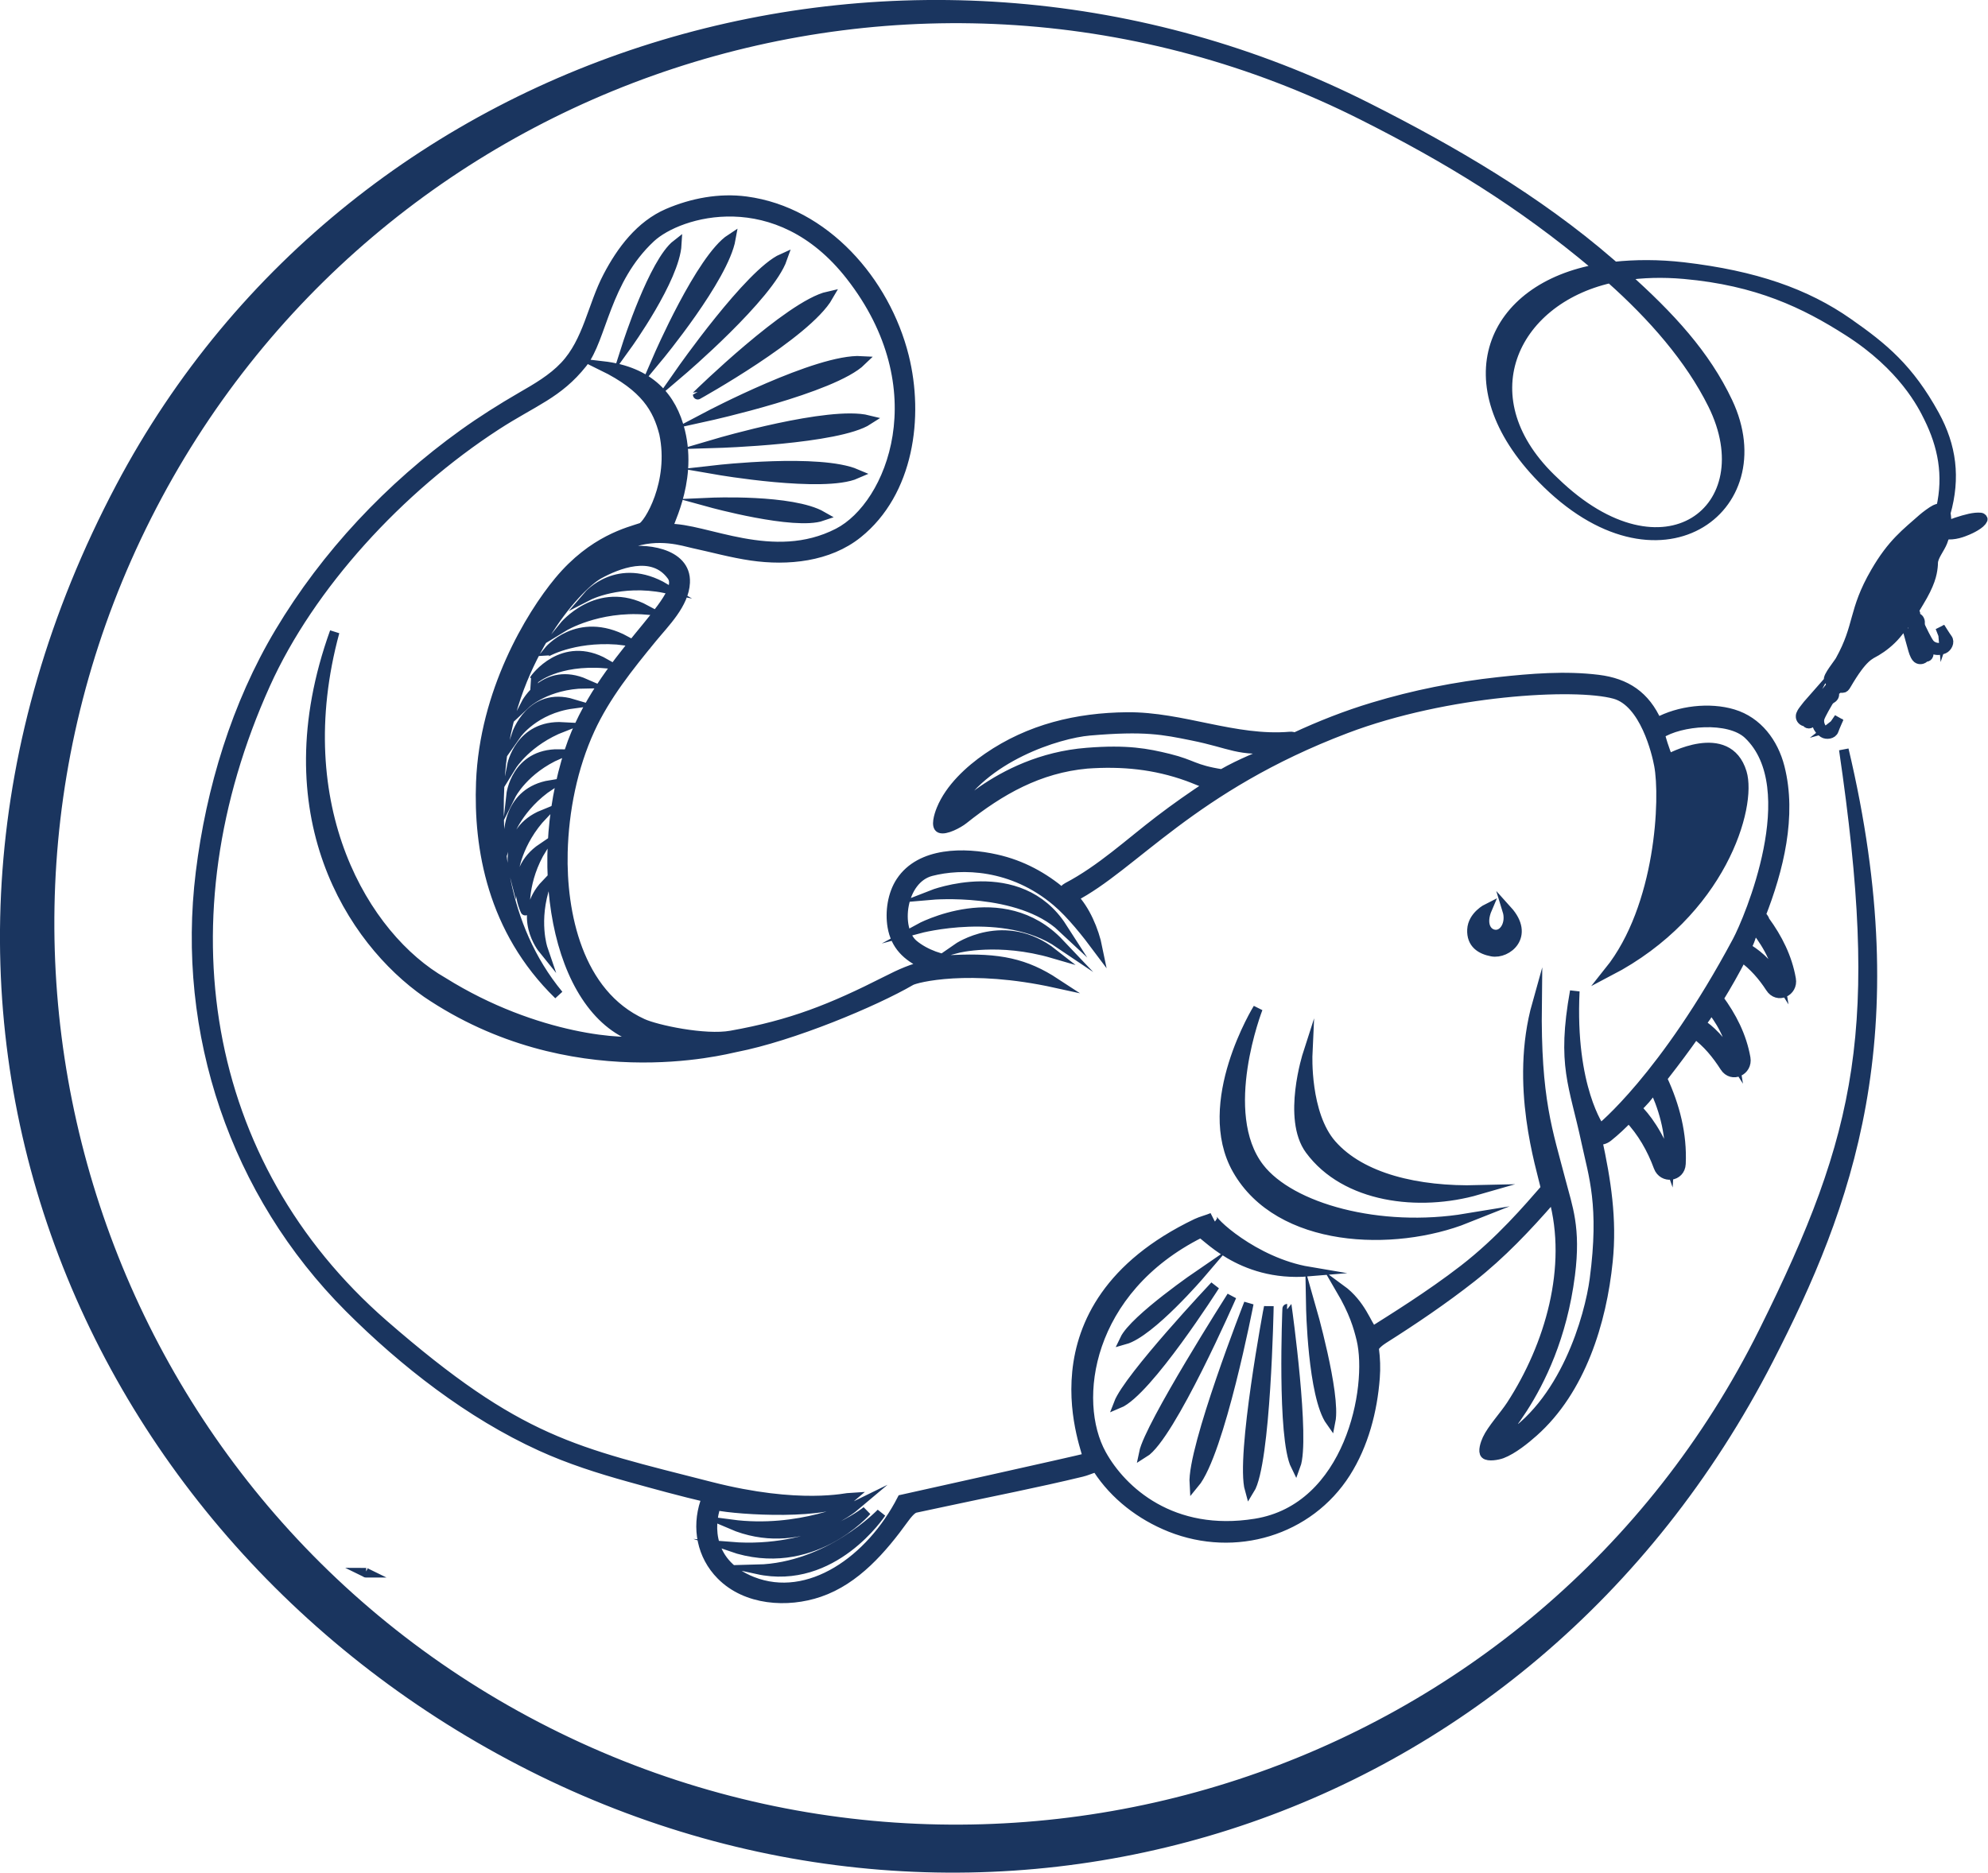 <?xml version="1.0" encoding="utf-8"?>
<!-- Generator: Adobe Illustrator 27.7.0, SVG Export Plug-In . SVG Version: 6.00 Build 0)  -->
<svg version="1.1" id="Layer_1" xmlns="http://www.w3.org/2000/svg" xmlns:xlink="http://www.w3.org/1999/xlink" x="0px" y="0px"
	 viewBox="0 0 206.97 195.02" style="enable-background:new 0 0 206.97 195.02;" xml:space="preserve">
<style type="text/css">
	.st0{fill:#1A355F;stroke:#1A355F;stroke-miterlimit:10;}
</style>
<g>
	<g>
		<path class="st0" d="M52.97,86.93c0,0,0.99-2.96,4.34-5.19C52.84,82.47,52.97,86.93,52.97,86.93z M73.96,52.33
			c0,0,8.76,2.41,11.63,1.42C82.46,51.95,73.96,52.33,73.96,52.33z M56.52,98.82c0,0-1.01-2.95,0.31-6.75
			C53.71,95.35,56.52,98.82,56.52,98.82z M74.65,48.93c0,0,11.09,1.92,14.5,0.42C85.33,47.72,74.65,48.93,74.65,48.93z M56.45,88.3
			c-3.75,2.54-1.76,6.53-1.76,6.53S54.34,91.73,56.45,88.3z M86.24,30.85c-4.04,0.9-13.6,10.25-13.6,10.25S83.97,34.81,86.24,30.85z
			 M81.46,26.91c-3.41,1.51-10.6,11.8-10.6,11.8S80.09,30.84,81.46,26.91z M74.71,46.15c0,0,12.55-0.38,15.68-2.41
			C86.35,42.73,74.71,46.15,74.71,46.15z M89.7,37.58c-4.56-0.27-16.02,5.77-16.02,5.77S86.74,40.47,89.7,37.58z M58.21,78.52
			c-4.53-0.05-5,4.26-5,4.26S54.53,80.13,58.21,78.52z M63.01,69.09c-4.43-2.51-7.33,1.6-7.33,1.6S57.97,68.69,63.01,69.09z
			 M65.12,66.71c-4.99-2.67-8.04,1.11-8.04,1.11S60.23,66.1,65.12,66.71z M67.24,63.5c-4.99-2.67-8.56,1.75-8.56,1.75
			S62.19,63.11,67.24,63.5z M69.24,61.26c-4.88-2.87-7.99,0.76-7.99,0.76S64.55,60.32,69.24,61.26z M53.48,90.84
			c0,0,0.31-3.1,3.08-6.02C52.36,86.53,53.48,90.84,53.48,90.84z M58.62,75.7c-4.52-0.25-5.33,4.02-5.33,4.02
			S54.87,77.16,58.62,75.7z M76.09,24.86c-3.12,2.03-7.59,12.37-7.59,12.37S75.36,28.96,76.09,24.86z M59.62,73.29
			c-4.34-1.3-5.83,3.16-5.83,3.16S55.63,73.83,59.62,73.29z M54.75,73.28c0,0,2.16-2.03,6.19-2.09
			C56.78,69.37,54.75,73.28,54.75,73.28z M130.1,155.14c1.71-2.74,2-19.12,2-19.12S129.13,151.71,130.1,155.14z M131.11,121.6
			c-4.4-5.71-0.15-16.59-0.15-16.59s-6.1,9.86-2.16,16.79c4.37,7.69,16.29,8.1,23.89,5.07C143.63,128.37,134.36,125.82,131.11,121.6
			z M138.53,148.03c0.57-2.86-2.06-12-2.06-12S136.64,145.38,138.53,148.03z M134.89,152.65c1.02-2.73-0.88-16.36-0.88-16.36
			S133.44,149.73,134.89,152.65z M124.34,154.51c2.67-3.2,5.67-18.77,5.67-18.77S124.11,150.78,124.34,154.51z M119.08,151.31
			c2.77-1.7,9.15-16.32,9.15-16.32S119.66,148.45,119.08,151.31z M65.28,35.95c0,0,4.98-6.91,5.18-10.51
			C68.05,27.3,65.28,35.95,65.28,35.95z M186.47,101.95c-0.39-2.24-1.4-4.24-2.73-6.06c-0.06-0.24-0.22-0.43-0.43-0.56c0,0,0,0,0,0
			c1.87-4.77,3.27-10.37,1.98-15.43c-0.65-2.55-2.3-4.77-4.86-5.54c-2.44-0.74-5.65-0.37-7.91,0.88c0,0,0,0,0-0.01
			c-1.23-2.77-3.22-4.1-6.14-4.46c-3.42-0.42-6.96-0.13-10.36,0.24c-4.43,0.48-8.81,1.35-13.07,2.64c-2.79,0.84-5.51,1.91-8.15,3.14
			c-0.15-0.07-0.31-0.1-0.49-0.09c-5.76,0.49-11.2-2.08-16.97-2.03c-5.22,0.05-10.15,1.23-14.5,4.22c-1.92,1.32-3.94,3.19-4.84,5.39
			c-0.29,0.71-0.57,1.76-0.14,1.96c0.55,0.25,1.94-0.5,2.44-0.9c3.84-3.06,7.85-5.34,12.87-5.8c3.65-0.26,7.05,0.07,10.49,1.31
			c0.62,0.22,1.44,0.59,2.28,0.88c-1.79,1.17-3.54,2.4-5.23,3.69c-3.12,2.38-6.08,5.15-9.59,6.99c-0.25,0.13-0.41,0.34-0.5,0.58
			c-1.96-1.65-4.2-2.91-6.93-3.52c-3.28-0.74-7.86-0.77-9.91,2.33c-0.87,1.31-1.14,3.17-0.88,4.7c0.34,1.96,1.53,3.08,3.29,3.91
			c0.1,0.05,0.19,0.08,0.29,0.12c-1.48,0.31-2.69,0.85-4.2,1.62c-5.7,2.89-9.87,4.56-16.17,5.68c-2.73,0.49-7.8-0.6-9.21-1.25
			c-6.79-3.09-8.45-11.57-8.3-17.81c0.11-4.35,1.01-8.87,2.83-12.83c1.61-3.5,4.04-6.53,6.46-9.48c1.33-1.62,3.33-3.56,3.44-5.79
			c0.16-3.21-4.41-3.67-6.59-3.15c-1.23,0.3-2.36,0.82-3.39,1.51c1.26-1.03,2.66-1.87,4.21-2.44c3.02-1.11,5.61-0.22,6.58-0.01
			c2.04,0.44,4.04,1,6.11,1.3c3.75,0.54,8,0.13,11.05-2.32c5.34-4.29,6.39-12.16,4.82-18.44c-1.95-7.8-8.24-15.07-16.44-16.16
			c-2.77-0.37-5.61,0.17-8.15,1.26c-2.87,1.24-4.84,3.87-6.25,6.57c-1.61,3.07-2.07,6.75-4.49,9.32c-1.28,1.36-2.92,2.3-4.53,3.23
			c-2.07,1.2-4.08,2.47-6.02,3.86c-7.64,5.49-14.3,12.55-19.13,20.64c-4.51,7.54-7.16,16.33-8.23,25.01
			c-2.06,16.72,3.58,33.42,15.48,45.34c5.71,5.71,12.57,11.06,19.95,14.42c2.96,1.35,6.07,2.34,9.2,3.21
			c2.69,0.75,5.42,1.5,8.16,2.14c-0.11,0.13-0.21,0.28-0.27,0.47c-0.89,2.69-0.34,5.57,1.67,7.6c2.61,2.65,6.9,2.92,10.23,1.78
			c3.78-1.29,6.55-4.52,8.84-7.69c0.71-0.98,1.04-1.06,1.19-1.09c1.06-0.23,2.13-0.46,3.19-0.68c4.7-1.01,9.43-1.93,14.1-3.06
			c0.87-0.21,1.44-0.65,1.67-0.29c1.76,2.7,4.45,4.8,7.56,6.04c6.74,2.68,14.4,0.4,18.26-5.67c1.86-2.93,2.78-6.46,3.04-9.89
			c0.08-1.03,0.04-2.03-0.09-3.01c-0.04-0.33,0.65-0.83,0.96-1.03c3.16-2,6.26-4.1,9.2-6.41c3.07-2.42,5.73-5.23,8.29-8.17
			c0.08-0.09,0.14-0.17,0.19-0.25c0.01,0.03,0.02,0.06,0.03,0.1c2,7.25-0.39,15.43-4.4,21.61c-0.71,1.09-2.02,2.51-2.5,3.56
			c-0.21,0.45-0.48,1.29-0.2,1.55c0.31,0.29,1.3,0.11,1.73-0.05c1.13-0.43,2.45-1.5,3.29-2.25c4.92-4.37,7.11-11.44,7.75-17.79
			c0.45-4.39-0.19-8.41-1.11-12.67c0.37,0.1,0.77,0.01,1.14-0.29c0.75-0.6,1.46-1.27,2.14-1.98c1.39,1.47,2.39,3.22,3.09,5.12
			c0.46,1.25,2.27,1.07,2.34-0.32c0.14-3.08-0.62-6.03-1.91-8.81c-0.01-0.03-0.03-0.06-0.05-0.09c0.1-0.13,0.2-0.25,0.3-0.38
			c1.07-1.37,2.12-2.78,3.14-4.23c1.26,0.89,2.26,2.14,3.08,3.42c0.76,1.18,2.41,0.39,2.18-0.92c-0.4-2.29-1.45-4.34-2.82-6.19
			c0.87-1.41,1.69-2.86,2.44-4.32c1.19,0.85,2.15,1.95,2.94,3.17C185.06,104.05,186.71,103.27,186.47,101.95z M121.66,78.99
			c-2.25-0.55-4.3-0.95-8.48-0.62c-9.64,0.75-14.77,7.77-13.95,6.09c3.11-5.64,10.96-8.08,14.19-8.36c5.78-0.5,7.71-0.09,10.68,0.51
			c4.19,0.84,4.74,1.69,8.9,1.28c-2.09,0.99-3.63,1.49-5.78,2.72C124.19,80.13,124.25,79.63,121.66,78.99z M157.16,150.58
			C157.14,150.7,157.12,150.67,157.16,150.58L157.16,150.58z M173.81,121.21c-1.1-3.14-2.52-4.94-3.43-5.82
			c0.66-0.57,1.25-1.27,1.81-2.1C172.97,114.92,174.05,117.79,173.81,121.21z M180.59,110.53c-1.4-2.23-2.67-3.4-3.52-3.91
			c0.41-0.55,0.73-0.9,1.02-1.64C178.98,106.09,180.17,107.84,180.59,110.53z M180.86,98.01c-7.6,14.22-14.26,19.53-14.26,19.53
			s-3.14-4.24-2.65-14.32c-1.39,7.76-0.09,9.69,1.19,15.71c0.75,3.5,1.88,6.59,0.86,14.29c-0.5,3.8-3.07,13.15-9.69,16.9
			c-1.97,0.99,5.51-4.42,7.16-17.35c0.63-4.92-0.27-7.08-0.95-9.72c-1.36-5.24-2.62-8.51-2.5-18.53c-2.39,8.5,0.43,17.04,0.9,19.24
			c-1.81,2.07-4.71,5.49-8.54,8.45c-3.51,2.72-7.57,5.22-9.46,6.42c-0.63-0.66-1.19-2.8-3.34-4.37c1.38,2.36,1.82,3.86,2.15,5.22
			c1.19,5.02-1.21,17.59-11.02,19.17c-8.68,1.4-13.92-3.38-16.03-7.2c-3.09-5.59-1.5-17.13,10.28-23.04
			c0.34-0.17,4.01,4.63,11.32,4.01c-5.76-0.97-10.42-5.41-10.05-5.63c-0.51,0.22-1.18,0.38-1.66,0.61
			c-18.37,8.81-11.02,24.31-11.36,24.41c-0.94,0.27-18.39,4.13-19.31,4.34c-3.25,6.33-9.67,10.87-15.58,8.54
			c-4.56-1.8-4.53-5.77-3.77-7.92c2.32,0.5,11.88,1.07,14.08-0.84c-0.45,0.02-5.34,1.26-14.66-1.12
			c-14.23-3.64-19.9-4.59-34.04-16.9C20.8,121.23,16.68,95.55,27.64,71.25c4.65-10.31,13.93-20.4,24.02-26.95
			c3.87-2.51,6.44-3.28,8.98-6.48c2.05-2.58,2.36-8.64,7.1-13.06c2.94-2.74,13.18-5.79,20.79,3.94c9.18,11.74,4.29,23.94-1.27,26.8
			c-6.78,3.49-13.87-0.58-17.69-0.45c-0.39,0.01,2.6-4.62,1.25-10.13c-0.86-3.52-3.16-6.24-8.08-6.81c4.48,2.2,5.73,4.46,6.39,7.02
			c1.09,5.12-1.64,9.57-2.33,9.81c-1.31,0.45-5.04,1.28-8.61,5.58c-2.98,3.59-7.77,11.55-8.13,20.95
			c-0.26,6.76,1.13,15.34,8.1,22.13c-5.99-7.26-6.58-16.48-6.07-23.05C53,68.85,59.96,61.12,62.34,59.8c1.83-1.01,5.6-2.6,7.6,0.17
			c1.75,2.44-7.5,8.57-10.65,18.2c-4.12,12.59-1.06,28,7.74,30.14c-1.63,0.54-11.18,0.03-20.91-6.05
			C37.93,97.58,29.9,84,34.84,65.81c-6.83,18.98,1.78,32.14,9.59,37.59c15,10.16,31.04,5.89,32.14,5.67
			c5.92-1.15,14.48-4.74,18.26-6.94c0.53-0.31,6.06-1.74,15.07,0.24c-3.14-2.06-5.87-2.65-10.68-2.42c-0.99,0.05-2.88-0.56-4.12-1.6
			c-1.93-1.62-1.3-6.81,1.84-7.62c3.14-0.81,8.43-0.77,13.07,3.16c1.52,1.28,3.16,3.37,4.27,4.86c-0.38-1.89-1.33-4.07-2.56-5.31
			c6.25-3.2,12.38-11.49,28.42-17.57c10.5-3.98,23.85-4.73,27.97-3.59c3.12,0.86,4.37,6.15,4.6,7.4c0.65,3.4,0.2,14.74-5.18,21.47
			c11.73-6.12,14.88-17.18,13.82-20.69c-1.48-4.88-7.66-1.43-7.66-1.43s-0.46-1.02-0.87-2.59c2.08-1.38,7.19-1.85,9.19,0.04
			C187.89,82.07,182.05,95.8,180.86,98.01z M181.78,98.68c0.41-0.55,0.56-1.36,0.85-2.1c0.88,1.12,2.28,3,2.7,5.69
			C183.93,100.04,182.63,99.19,181.78,98.68z M138.65,119.19c-2.8-3.18-2.51-9.43-2.51-9.43s-2.17,6.73,0.23,9.98
			c3.7,5.02,11.34,5.96,17.5,4.18C147.59,124.08,141.73,122.69,138.65,119.19z M155.63,97.32c-0.83-0.08-1.5-1.05-0.78-2.72
			c0,0-1.53,0.76-1.6,2.21c-0.07,1.46,0.91,2.07,2.08,2.29c1.57,0.29,3.99-1.64,1.59-4.3C157.34,96.16,156.59,97.42,155.63,97.32z
			 M96.99,93.2c0,0,9.13-0.8,13.6,3.39C106.11,89.62,96.99,93.2,96.99,93.2z M99.66,98.75c0,0,4.29-1.12,9.98,0.54
			C104.59,95.32,99.66,98.75,99.66,98.75z M116.45,146.17c3.01-1.24,10.03-12.28,10.03-12.28S117.49,143.44,116.45,146.17z
			 M78.85,163.43c7.91,1.73,12.89-5.87,12.89-5.87S86.32,163.24,78.85,163.43z M88.98,156.86c0,0-5.73,2.82-12.86,1.88
			C83.19,161.76,88.98,156.86,88.98,156.86z M90.23,157.34c0,0-5.37,4.43-14.15,3.73C84.51,163.97,90.23,157.34,90.23,157.34z
			 M125,132.65c0,0-6.9,4.71-7.92,6.86C119.79,138.75,125,132.65,125,132.65z M95.68,96.7c0,0,8.86-2.36,14.62,1.54
			C104.35,91.96,95.68,96.7,95.68,96.7z"/>
	</g>
	<path class="st0" d="M38.12,163.78C38.12,163.78,38.11,163.78,38.12,163.78c-0.02-0.01-0.04-0.01-0.06-0.01
		C38.08,163.78,38.1,163.78,38.12,163.78z M206.2,53.89c-0.68-0.06-1.51,0.17-2.5,0.49c-0.48,0.15-0.99,0.42-1.05,0.45
		c0.02-0.6-0.02-1.08-0.08-1.4c1.04-3.69,0.62-6.96-1.17-10.22c-2.66-4.84-5.33-7.03-8.98-9.58c-4.41-3.09-9.72-4.95-17.16-5.82
		c-2.61-0.3-5.02-0.28-7.19-0.05c-0.15-0.13-0.29-0.25-0.44-0.38c-7.59-6.58-16.5-11.76-25.28-16.19
		C95.4-12.5,37.12,4.26,12.54,50.74c-28.12,53.19-4.19,109.5,42.76,133.19c46.94,23.69,103.6,6.77,128.84-42.39
		c8.19-15.96,14.88-33.72,7.82-63.48c4.22,28.85,1.97,39.84-8.35,60.61c-23.17,46.62-80.15,65.14-126.63,41.69
		S-8.17,100.2,15.29,53.73C38.74,7.25,95.44-11.41,141.92,12.04c8.77,4.42,16.37,9.03,24.21,15.62c0.12,0.1,0.25,0.21,0.37,0.32
		c-11.3,1.94-15.65,11.93-5.96,21.85c12.1,12.41,24.59,3.15,19.34-7.96c-2.33-4.93-5.99-8.91-10.76-13.17
		c1.88-0.28,3.95-0.35,6.22-0.15c7.63,0.68,12.56,3.05,17.08,5.94c5.72,3.65,7.74,7.7,8.37,8.99c1.45,2.93,2.07,5.98,1.29,9.42
		c-0.13,0.01-0.37,0.05-0.62,0.17c-0.32,0.16-0.98,0.65-1.29,0.92c-1.7,1.51-3.18,2.58-4.92,5.59c-2.37,4.08-1.65,5.55-3.68,9.2
		c-0.19,0.34-1.34,1.73-1.18,2.03c0.05,0.09,0.19,0.24,0.31,0.39c-0.04,0.04-0.08,0.08-0.11,0.13c-0.08,0.15-0.05,0.34,0.05,0.46
		l-0.04,0.07c-0.18-0.04-0.38,0.04-0.48,0.22c-0.14,0.25,0.01,0.43-0.23,0.86c-0.07,0.15-0.19,0.36-0.32,0.59
		c-0.22,0.46-0.76,1.09-0.85,1.16c-0.13,0.12-0.27,0.27-0.43,0.28c0.04-0.16,0.46-0.8,0.62-1.13l0.37-0.78c0,0-0.38,0.46-0.78,1.03
		c-0.23,0.33-0.42,0.84-0.44,0.85c-0.03,0.02-0.13,0-0.19-0.03c-0.06-0.03-0.14-0.08-0.17-0.15c-0.03-0.05-0.03-0.13-0.03-0.17
		c0.01-0.1,0.05-0.19,0.11-0.28l0.16-0.26c0,0,0.01,0.04,0.03,0.09c0.01-0.04,0.05-0.22,0.13-0.38c0.13-0.27,0.22-0.45,0.32-0.64
		c-0.15,0.17-0.27,0.33-0.49,0.61c-0.13,0.17-0.27,0.34-0.37,0.53c-0.05,0.08-0.1,0.22-0.1,0.32c-0.02,0.29,0.22,0.56,0.56,0.58
		c0.01,0,0.03,0,0.04,0c0.02,0.08,0.07,0.16,0.17,0.19c0.23,0.08,0.5-0.22,0.66-0.37c0.19-0.18,0.35-0.38,0.35-0.38
		c-0.16,0.46-0.11,0.69-0.04,0.93c0.11,0.35,0.34,0.61,0.63,0.8c0.31,0.2,0.95,0.14,1.09-0.29c0.11-0.33,0.54-1.28,0.54-1.28
		l-0.48,0.7l-0.28,0.22l0.18-0.05l-0.19,0.39c0,0-0.09,0.16-0.37,0.19c-0.23,0.03-0.4-0.07-0.52-0.19
		c-0.29-0.28-0.47-0.78-0.36-1.21c0.11-0.4,0.85-1.64,0.85-1.64c0.25-0.46,0.45-0.36,0.62-0.63c0.11-0.19,0.07-0.42-0.08-0.56
		l0.03-0.06c0.17,0.04,0.36-0.04,0.45-0.21c0.02-0.04,0.03-0.08,0.04-0.12c0.12,0.04,0.24,0.07,0.46,0.06
		c0.2-0.01,0.27-0.1,0.41-0.34c1.75-3,2.43-3.09,3.12-3.5c0.66-0.39,1.46-1.01,2.08-1.75c0.66-0.78,1.38-1.78,1.38-1.78
		c0.09,0.07,0.2,0.1,0.3,0.09l0.04,0.07c-0.13,0.13-0.18,0.34-0.09,0.52c0.12,0.25,0.37,0.23,0.58,0.67
		c0.08,0.14,0.19,0.36,0.31,0.59c0.25,0.44,0.48,1.24,0.49,1.35c0.02,0.18,0.07,0.37,0,0.51c-0.11-0.12-0.41-0.83-0.59-1.14
		l-0.44-0.74c0,0,0.17,0.58,0.42,1.23c0.14,0.38,0.47,0.82,0.46,0.84c0,0.03-0.07,0.11-0.13,0.14c-0.06,0.03-0.15,0.07-0.22,0.06
		c-0.06-0.01-0.12-0.04-0.16-0.08c-0.08-0.07-0.13-0.15-0.18-0.25l-0.13-0.28c0,0,0.04,0.02,0.09,0.03
		c-0.03-0.03-0.16-0.17-0.25-0.32c-0.15-0.26-0.25-0.44-0.36-0.63c0.06,0.22,0.13,0.41,0.23,0.75c0.06,0.2,0.13,0.41,0.23,0.6
		c0.04,0.09,0.13,0.2,0.21,0.27c0.23,0.18,0.59,0.13,0.8-0.14c0.01-0.01,0.02-0.02,0.02-0.03c0.08,0.03,0.17,0.03,0.25-0.03
		c0.2-0.15,0.1-0.53,0.06-0.75c-0.05-0.26-0.12-0.51-0.12-0.51c0.29,0.39,0.51,0.48,0.75,0.55c0.35,0.11,0.7,0.06,1.01-0.08
		c0.34-0.15,0.65-0.71,0.37-1.07c-0.21-0.28-0.76-1.17-0.76-1.17l0.31,0.79l0.03,0.36l0.06-0.18l0.22,0.38c0,0,0.08,0.17-0.05,0.42
		c-0.1,0.2-0.28,0.29-0.45,0.33c-0.4,0.08-0.91-0.04-1.2-0.38c-0.27-0.31-0.89-1.63-0.89-1.63c-0.24-0.47-0.04-0.58-0.18-0.86
		c-0.09-0.2-0.31-0.3-0.51-0.25l-0.03-0.06c0.13-0.12,0.16-0.33,0.07-0.49c-0.02-0.04-0.08-0.11-0.13-0.14
		c0.06-0.11,0.49-0.81,0.55-0.92c1.16-1.91,1.36-2.9,1.44-3.63c0.02-0.21,0.03-0.29,0.03-0.47c0.02-0.67,0.71-1.48,0.98-2.17
		c0.14-0.35,0.18-0.5,0.23-0.78c1.02,0.14,1.88-0.23,2.39-0.44c0.22-0.09,1.38-0.62,1.54-1.09
		C206.48,54.08,206.37,53.91,206.2,53.89z M178.31,42.12c5.38,10.86-5.08,19.07-16.44,8.07c-9.27-8.6-4.42-18.89,5.77-21.21
		C172.06,32.91,175.94,37.34,178.31,42.12z M190.74,72.44c-0.07,0.12-0.29,0.27-0.41,0.2c-0.12-0.07-0.1-0.33-0.03-0.45
		c0.04-0.07,0.12-0.12,0.2-0.12l-0.05,0.1c-0.02,0.03,0,0.07,0.03,0.09c0.03,0.02,0.07,0.01,0.09-0.03l0.07-0.14c0,0,0,0,0,0
		l-0.07,0.14c-0.02,0.03,0,0.07,0.03,0.09c0.03,0.02,0.07,0,0.09-0.03l0.06-0.11C190.79,72.26,190.79,72.36,190.74,72.44z
		 M190.73,71.91l0.02-0.03c0,0,0,0,0,0L190.73,71.91C190.74,71.91,190.74,71.91,190.73,71.91z M191.2,71.65
		c-0.05,0.1-0.16,0.15-0.26,0.15l0.05-0.09c0.02-0.03,0-0.07-0.03-0.09c-0.03-0.02-0.07,0-0.09,0.03l-0.06,0.11c0,0,0,0,0,0
		l0.06-0.11c0.02-0.03,0-0.07-0.03-0.09c-0.03-0.02-0.07,0-0.09,0.03l-0.04,0.08c-0.05-0.08-0.05-0.18-0.01-0.27
		c0.02-0.04,0.06-0.08,0.09-0.1c0.15,0.12,0.29,0.2,0.43,0.26C191.23,71.59,191.22,71.62,191.2,71.65z M199.4,64.77
		c0.03-0.02,0.04-0.06,0.03-0.09l-0.07-0.14c0,0,0,0,0,0l0.07,0.14c0.02,0.03,0.06,0.04,0.09,0.03c0.03-0.02,0.04-0.06,0.03-0.09
		l-0.06-0.1c0.09,0,0.18,0.05,0.22,0.14c0.06,0.13,0.06,0.39-0.06,0.45c-0.13,0.06-0.33-0.11-0.39-0.23
		c-0.04-0.08-0.03-0.16,0.01-0.23l0.06,0.1C199.33,64.78,199.37,64.79,199.4,64.77z M199.31,63.84c0.05,0.1,0.04,0.22-0.03,0.3
		l-0.05-0.09c-0.02-0.03-0.06-0.04-0.09-0.03c-0.03,0.02-0.04,0.06-0.03,0.09l0.06,0.11c0,0,0,0,0,0l-0.06-0.11
		c-0.02-0.03-0.06-0.04-0.09-0.03c-0.03,0.02-0.04,0.06-0.03,0.09l0.04,0.08c-0.06,0-0.11-0.03-0.15-0.06c0,0,0.32-0.43,0.33-0.45
		C199.25,63.75,199.29,63.8,199.31,63.84z M200.2,65.61l0.02-0.03c0,0,0,0,0,0L200.2,65.61C200.2,65.61,200.2,65.61,200.2,65.61z"/>
</g>
</svg>
